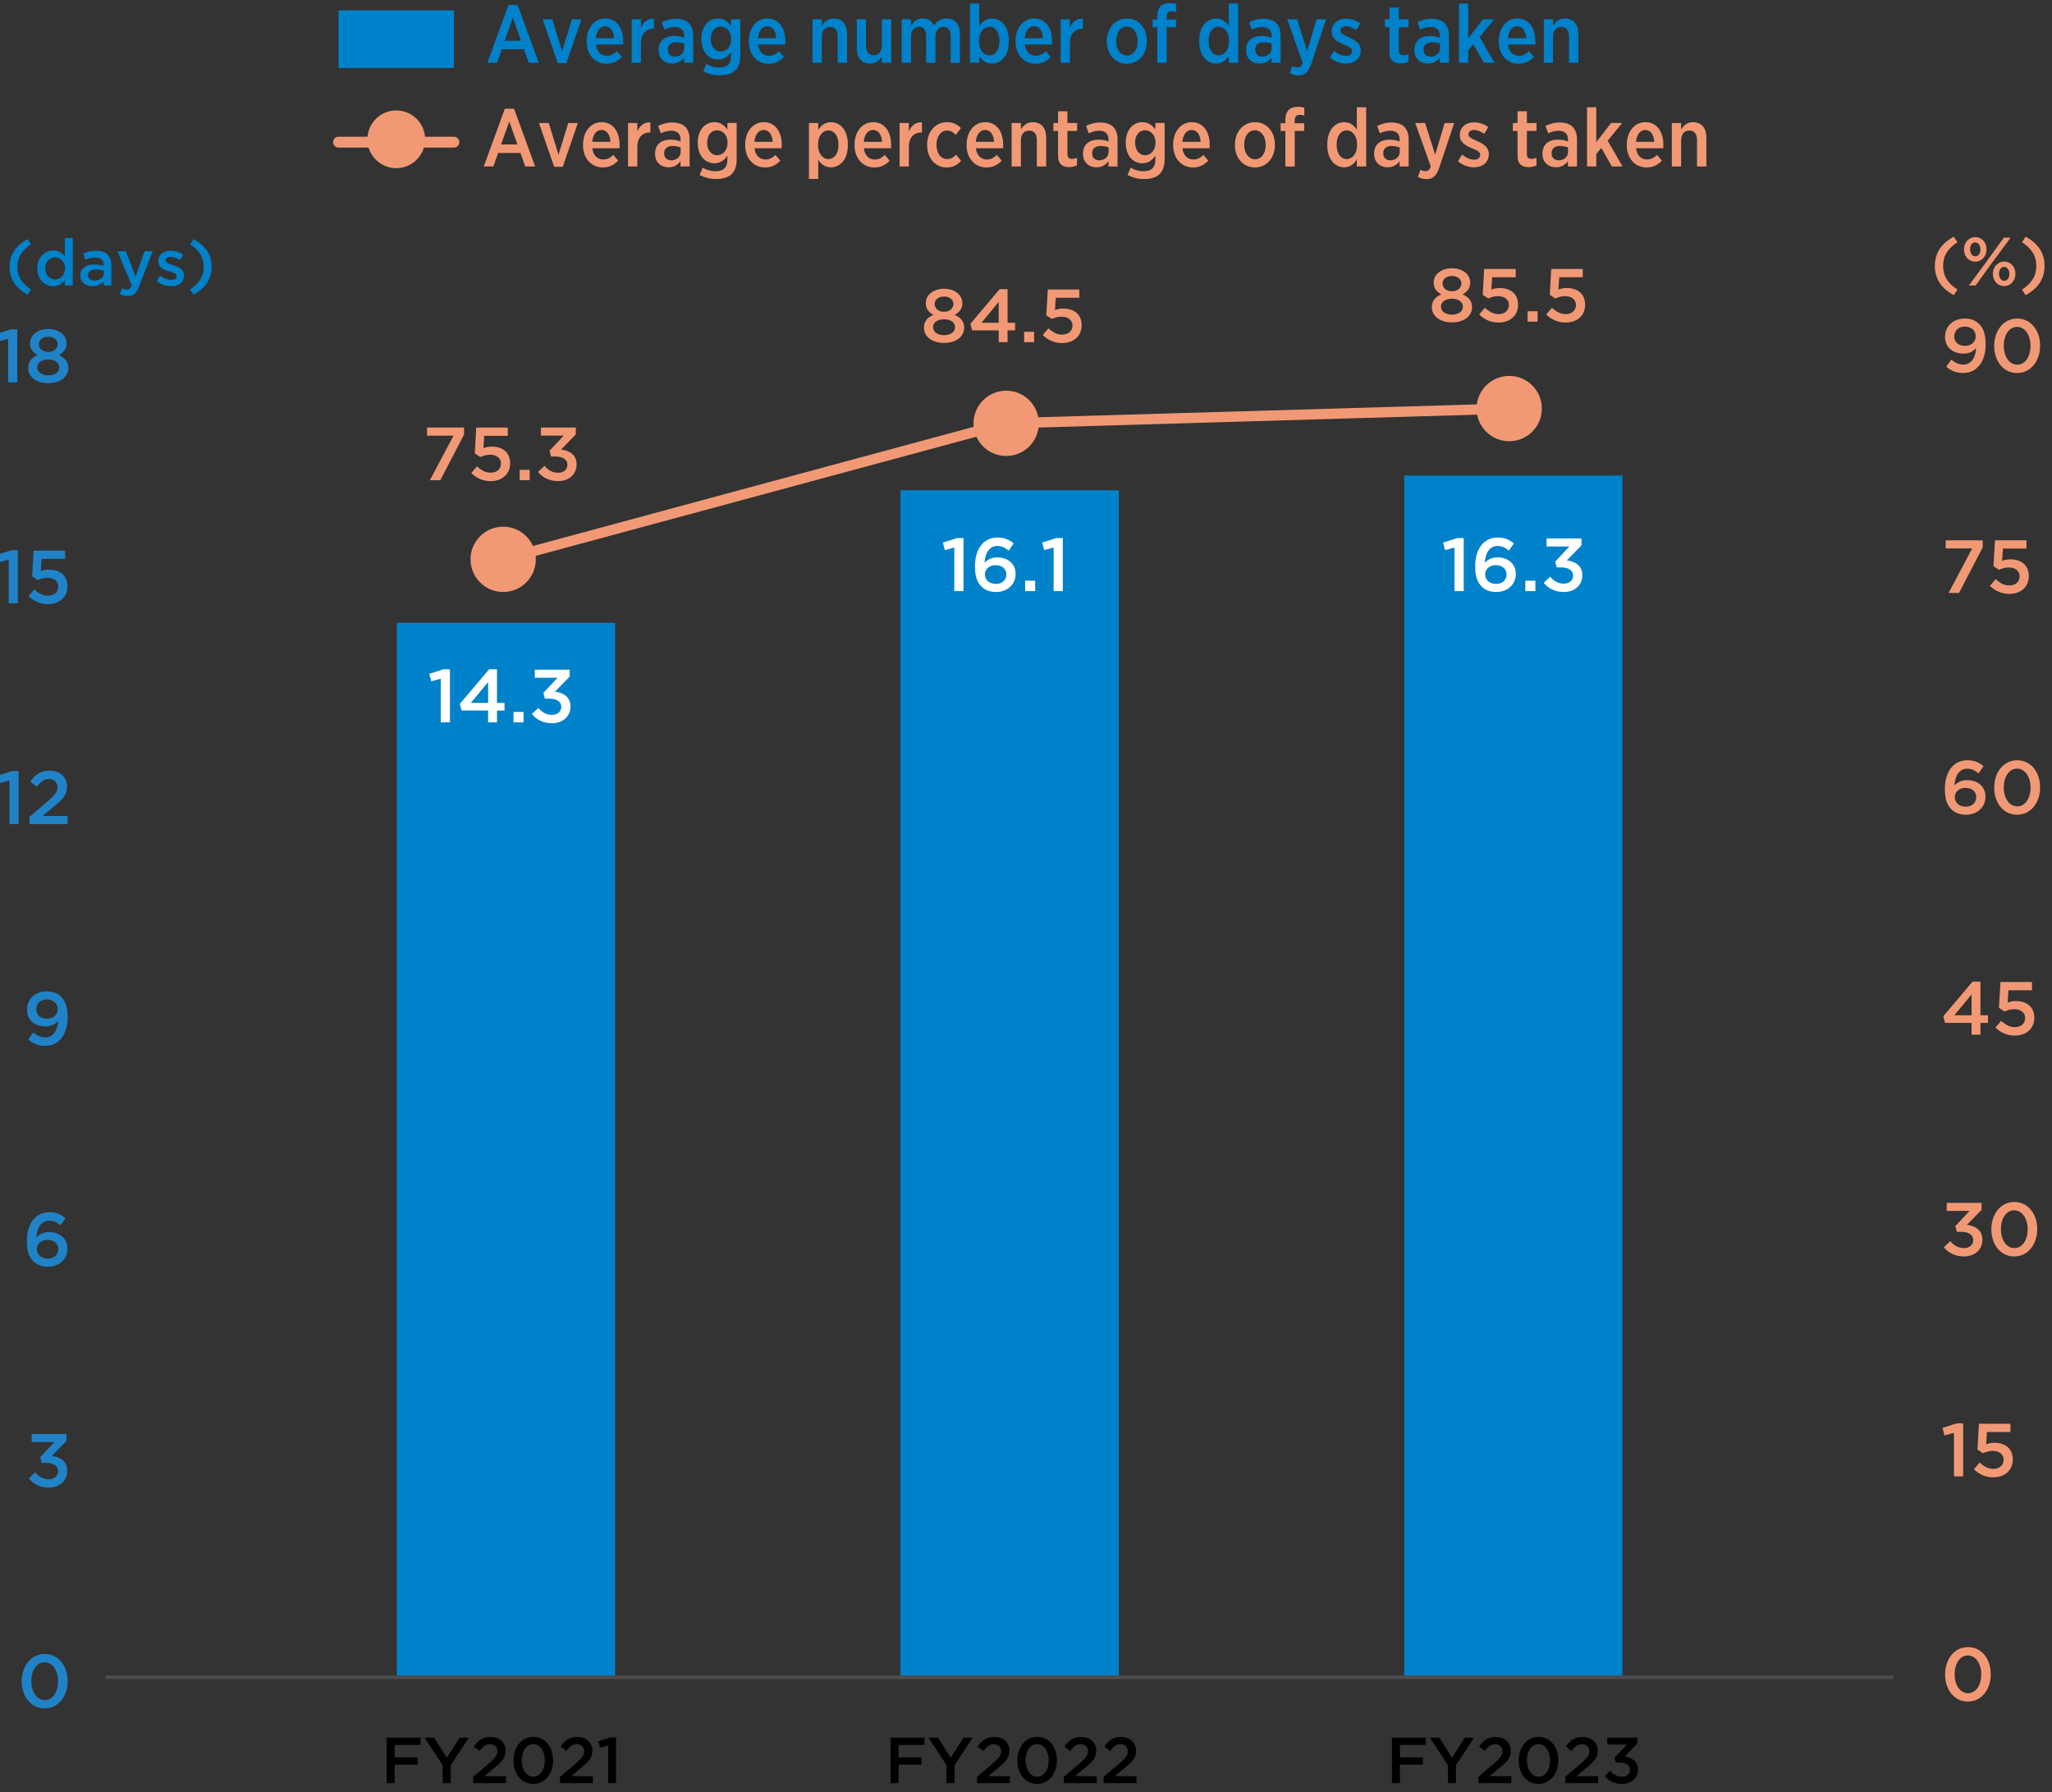 <?xml version="1.0" encoding="UTF-8"?>
<svg xmlns="http://www.w3.org/2000/svg" width="400" height="349.333" viewBox="0 0 400 349.333">
  <rect x="0" y="0" width="400" height="349.333" fill="#333333" stroke="none"/>
  <defs>
    <style>
      .cls-1 {
        fill: #000;
      }

      .cls-1, .cls-2, .cls-3, .cls-4, .cls-5 {
        stroke-width: 0px;
      }

      .cls-2 {
        fill: #f19975;
      }

      .cls-6 {
        stroke-width: 2px;
      }

      .cls-6, .cls-7, .cls-8 {
        fill: none;
        stroke-miterlimit: 10;
      }

      .cls-6, .cls-8 {
        stroke: #f19975;
      }

      .cls-7 {
        stroke: #4d4d4d;
        stroke-width: .703px;
      }

      .cls-3 {
        fill: #0082ca;
      }

      .cls-8 {
        stroke-linecap: round;
        stroke-width: 2.111px;
      }

      .cls-4 {
        fill: #fff;
      }

      .cls-5 {
        fill: #2183c7;
      }
    </style>
  </defs>
  <g id="_棒グラフ" data-name="棒グラフ">
    <g>
      <g>
        <path class="cls-5" d="M4.24,327.709v-.029c0-2.934,1.789-5.309,4.487-5.309,2.684,0,4.457,2.346,4.457,5.279v.029c0,2.933-1.788,5.308-4.486,5.308s-4.458-2.346-4.458-5.278ZM11.322,327.709v-.029c0-2.024-1.041-3.681-2.624-3.681s-2.596,1.627-2.596,3.651v.029c0,2.023,1.026,3.68,2.625,3.68s2.595-1.642,2.595-3.65Z"/>
        <path class="cls-5" d="M5.589,288.151l1.261-1.188c.733.865,1.555,1.349,2.698,1.349.997,0,1.774-.615,1.774-1.554v-.029c0-1.012-.924-1.584-2.361-1.584h-.836l-.293-1.129,2.771-2.947h-4.443v-1.569h6.79v1.35l-2.86,2.933c1.555.19,3.021.982,3.021,2.874v.029c0,1.892-1.452,3.255-3.593,3.255-1.789,0-3.064-.748-3.93-1.789Z"/>
        <path class="cls-5" d="M6.483,245.808c-.777-.777-1.246-1.848-1.246-3.915v-.029c0-3.139,1.495-5.587,4.399-5.587,1.334,0,2.243.425,3.138,1.144l-.968,1.408c-.719-.572-1.32-.909-2.229-.909-1.789,0-2.435,1.862-2.464,3.27.602-.631,1.363-1.041,2.464-1.041,1.979,0,3.577,1.173,3.577,3.226v.029c0,2.039-1.656,3.49-3.812,3.49-1.261,0-2.17-.396-2.859-1.085ZM11.351,243.477v-.029c0-1.027-.82-1.789-2.097-1.789s-2.082.82-2.082,1.804v.029c0,1.041.851,1.833,2.126,1.833s2.053-.792,2.053-1.848Z"/>
        <path class="cls-5" d="M11.322,198.978c-.571.675-1.363,1.085-2.419,1.085-2.186,0-3.637-1.275-3.637-3.255v-.029c0-2.009,1.555-3.549,3.827-3.549,1.29,0,2.126.366,2.859,1.1.748.748,1.231,1.877,1.231,3.9v.029c0,3.3-1.627,5.587-4.398,5.587-1.423,0-2.42-.513-3.285-1.231l.982-1.379c.777.646,1.467.968,2.347.968,1.804,0,2.463-1.862,2.492-3.226ZM11.249,196.705v-.029c0-1.071-.836-1.877-2.141-1.877-1.275,0-2.038.835-2.038,1.906v.029c0,1.056.821,1.818,2.097,1.818,1.305,0,2.082-.851,2.082-1.848Z"/>
        <g>
          <path class="cls-5" d="M1.837,152.119l-1.848.513-.382-1.466,2.771-.88h1.247v10.338h-1.789v-8.505Z"/>
          <path class="cls-5" d="M5.75,159.201l3.534-3.006c1.393-1.202,1.921-1.848,1.921-2.771,0-.997-.719-1.598-1.657-1.598s-1.584.513-2.361,1.539l-1.29-1.012c.982-1.363,1.95-2.141,3.783-2.141,2.009,0,3.388,1.231,3.388,3.064v.029c0,1.628-.851,2.493-2.669,3.974l-2.112,1.76h4.884v1.584h-7.42v-1.423Z"/>
        </g>
        <g>
          <path class="cls-5" d="M1.69,109.071l-1.848.513-.382-1.466,2.771-.88h1.247v10.338h-1.789v-8.505Z"/>
          <path class="cls-5" d="M5.574,116.183l1.114-1.305c.821.763,1.687,1.232,2.64,1.232,1.231,0,2.038-.704,2.038-1.774v-.029c0-1.041-.88-1.701-2.126-1.701-.733,0-1.364.206-1.892.455l-1.086-.718.294-5.03h6.144v1.613h-4.59l-.161,2.39c.484-.176.938-.293,1.628-.293,1.994,0,3.578,1.056,3.578,3.226v.029c0,2.097-1.54,3.475-3.812,3.475-1.569,0-2.801-.63-3.769-1.569Z"/>
        </g>
        <g>
          <path class="cls-5" d="M1.588,66.025l-1.848.513-.382-1.466,2.771-.88h1.247v10.338h-1.789v-8.505Z"/>
          <path class="cls-5" d="M5.486,71.729v-.029c0-1.232.688-2.009,1.848-2.493-.865-.455-1.496-1.144-1.496-2.288v-.029c0-1.569,1.511-2.771,3.563-2.771s3.563,1.188,3.563,2.771v.029c0,1.144-.631,1.833-1.496,2.288,1.129.513,1.848,1.246,1.848,2.463v.029c0,1.848-1.672,2.977-3.915,2.977s-3.915-1.173-3.915-2.947ZM11.542,71.627v-.029c0-.938-.924-1.54-2.141-1.54s-2.141.602-2.141,1.54v.029c0,.836.791,1.54,2.141,1.54s2.141-.689,2.141-1.54ZM11.234,67.096v-.029c0-.792-.733-1.437-1.833-1.437s-1.833.645-1.833,1.437v.029c0,.88.777,1.51,1.833,1.51s1.833-.63,1.833-1.51Z"/>
        </g>
      </g>
      <g>
        <rect class="cls-3" x="77.36" y="121.389" width="42.543" height="205.19"/>
        <rect class="cls-3" x="175.545" y="95.561" width="42.543" height="231.019"/>
        <rect class="cls-3" x="273.731" y="92.691" width="42.543" height="233.888"/>
      </g>
    </g>
  </g>
  <g id="_グラフ内数字" data-name="グラフ内数字">
    <g>
      <path class="cls-2" d="M88.404,84.918h-5.162v-1.584h7.215v1.364l-4.619,8.901h-2.038l4.604-8.681Z"/>
      <path class="cls-2" d="M91.861,92.206l1.114-1.305c.821.763,1.687,1.232,2.64,1.232,1.231,0,2.038-.704,2.038-1.774v-.029c0-1.041-.88-1.701-2.126-1.701-.733,0-1.364.206-1.892.455l-1.086-.718.294-5.03h6.144v1.613h-4.59l-.161,2.39c.484-.176.938-.293,1.628-.293,1.994,0,3.578,1.056,3.578,3.226v.029c0,2.097-1.54,3.475-3.812,3.475-1.569,0-2.801-.63-3.769-1.569Z"/>
      <path class="cls-2" d="M101.301,91.575h1.95v2.023h-1.95v-2.023Z"/>
      <path class="cls-2" d="M104.878,91.986l1.261-1.188c.733.865,1.555,1.349,2.698,1.349.997,0,1.774-.616,1.774-1.554v-.029c0-1.012-.924-1.584-2.361-1.584h-.836l-.293-1.129,2.771-2.948h-4.443v-1.569h6.79v1.349l-2.86,2.933c1.555.191,3.021.982,3.021,2.874v.029c0,1.892-1.452,3.255-3.593,3.255-1.789,0-3.064-.748-3.93-1.789Z"/>
    </g>
    <g>
      <path class="cls-2" d="M180.109,63.892v-.029c0-1.232.688-2.009,1.848-2.493-.865-.455-1.496-1.144-1.496-2.288v-.029c0-1.569,1.511-2.771,3.563-2.771s3.563,1.188,3.563,2.771v.029c0,1.144-.631,1.833-1.496,2.288,1.129.513,1.848,1.246,1.848,2.463v.029c0,1.848-1.672,2.977-3.915,2.977s-3.915-1.173-3.915-2.947ZM186.164,63.789v-.029c0-.938-.924-1.54-2.141-1.54s-2.141.602-2.141,1.54v.029c0,.836.791,1.54,2.141,1.54s2.141-.689,2.141-1.54ZM185.857,59.258v-.029c0-.792-.733-1.437-1.833-1.437s-1.833.645-1.833,1.437v.029c0,.88.777,1.51,1.833,1.51s1.833-.63,1.833-1.51Z"/>
      <path class="cls-2" d="M194.68,64.39h-5.176l-.337-1.291,5.704-6.745h1.539v6.555h1.467v1.481h-1.467v2.302h-1.73v-2.302ZM194.68,62.909v-4.062l-3.372,4.062h3.372Z"/>
      <path class="cls-2" d="M199.633,64.669h1.95v2.023h-1.95v-2.023Z"/>
      <path class="cls-2" d="M203.268,65.299l1.114-1.305c.821.763,1.687,1.232,2.64,1.232,1.231,0,2.038-.704,2.038-1.774v-.029c0-1.041-.88-1.701-2.126-1.701-.733,0-1.364.206-1.892.455l-1.086-.718.294-5.03h6.144v1.613h-4.59l-.161,2.39c.484-.176.938-.293,1.628-.293,1.994,0,3.578,1.056,3.578,3.226v.029c0,2.097-1.54,3.475-3.812,3.475-1.569,0-2.801-.63-3.769-1.569Z"/>
    </g>
    <g>
      <path class="cls-2" d="M279.116,59.891v-.029c0-1.232.688-2.009,1.848-2.493-.865-.455-1.496-1.144-1.496-2.288v-.029c0-1.569,1.511-2.771,3.563-2.771s3.563,1.188,3.563,2.771v.029c0,1.144-.631,1.833-1.496,2.288,1.129.513,1.848,1.246,1.848,2.463v.029c0,1.848-1.672,2.977-3.915,2.977s-3.915-1.173-3.915-2.947ZM285.172,59.789v-.029c0-.938-.924-1.54-2.141-1.54s-2.141.602-2.141,1.54v.029c0,.836.791,1.54,2.141,1.54s2.141-.689,2.141-1.54ZM284.864,55.257v-.029c0-.792-.733-1.437-1.833-1.437s-1.833.645-1.833,1.437v.029c0,.88.777,1.51,1.833,1.51s1.833-.63,1.833-1.51Z"/>
      <path class="cls-2" d="M288.336,61.299l1.114-1.305c.821.763,1.687,1.232,2.64,1.232,1.231,0,2.038-.704,2.038-1.774v-.029c0-1.041-.88-1.701-2.126-1.701-.733,0-1.364.206-1.892.455l-1.086-.718.294-5.03h6.144v1.613h-4.59l-.161,2.39c.484-.176.938-.293,1.628-.293,1.994,0,3.578,1.056,3.578,3.226v.029c0,2.097-1.54,3.475-3.812,3.475-1.569,0-2.801-.63-3.769-1.569Z"/>
      <path class="cls-2" d="M297.776,60.668h1.95v2.023h-1.95v-2.023Z"/>
      <path class="cls-2" d="M301.411,61.299l1.114-1.305c.821.763,1.687,1.232,2.64,1.232,1.231,0,2.038-.704,2.038-1.774v-.029c0-1.041-.88-1.701-2.126-1.701-.733,0-1.364.206-1.892.455l-1.086-.718.294-5.03h6.144v1.613h-4.59l-.161,2.39c.484-.176.938-.293,1.628-.293,1.994,0,3.578,1.056,3.578,3.226v.029c0,2.097-1.54,3.475-3.812,3.475-1.569,0-2.801-.63-3.769-1.569Z"/>
    </g>
    <g>
      <path class="cls-4" d="M85.917,132.285l-1.848.513-.382-1.466,2.771-.88h1.247v10.338h-1.789v-8.505Z"/>
      <path class="cls-4" d="M95.152,138.488h-5.176l-.337-1.291,5.704-6.745h1.539v6.555h1.467v1.481h-1.467v2.302h-1.73v-2.302ZM95.152,137.007v-4.062l-3.372,4.062h3.372Z"/>
      <path class="cls-4" d="M100.105,138.767h1.95v2.023h-1.95v-2.023Z"/>
      <path class="cls-4" d="M103.681,139.177l1.261-1.188c.733.865,1.555,1.349,2.698,1.349.997,0,1.774-.615,1.774-1.554v-.029c0-1.012-.924-1.584-2.361-1.584h-.836l-.293-1.129,2.771-2.947h-4.443v-1.569h6.79v1.349l-2.86,2.933c1.555.19,3.021.982,3.021,2.874v.029c0,1.892-1.452,3.255-3.593,3.255-1.789,0-3.064-.748-3.93-1.789Z"/>
    </g>
    <g>
      <g>
        <path class="cls-5" d="M186.027,106.705l-1.848.513-.382-1.466,2.771-.88h1.247v10.338h-1.789v-8.505Z"/>
        <path class="cls-5" d="M191.303,114.3c-.777-.777-1.246-1.848-1.246-3.915v-.029c0-3.138,1.495-5.587,4.399-5.587,1.334,0,2.243.425,3.138,1.144l-.968,1.408c-.719-.572-1.32-.909-2.229-.909-1.789,0-2.435,1.862-2.464,3.27.602-.63,1.363-1.041,2.464-1.041,1.979,0,3.577,1.173,3.577,3.226v.029c0,2.038-1.656,3.49-3.812,3.49-1.261,0-2.17-.396-2.859-1.085ZM196.171,111.969v-.029c0-1.026-.82-1.789-2.097-1.789s-2.082.821-2.082,1.804v.029c0,1.041.851,1.833,2.126,1.833s2.053-.792,2.053-1.848Z"/>
        <path class="cls-5" d="M199.833,113.186h1.95v2.023h-1.95v-2.023Z"/>
        <path class="cls-5" d="M205.39,106.705l-1.848.513-.382-1.466,2.771-.88h1.247v10.338h-1.789v-8.505Z"/>
      </g>
      <g>
        <path class="cls-4" d="M186.027,106.705l-1.848.513-.382-1.466,2.771-.88h1.247v10.338h-1.789v-8.505Z"/>
        <path class="cls-4" d="M191.303,114.3c-.777-.777-1.246-1.848-1.246-3.915v-.029c0-3.138,1.495-5.587,4.399-5.587,1.334,0,2.243.425,3.138,1.144l-.968,1.408c-.719-.572-1.32-.909-2.229-.909-1.789,0-2.435,1.862-2.464,3.27.602-.63,1.363-1.041,2.464-1.041,1.979,0,3.577,1.173,3.577,3.226v.029c0,2.038-1.656,3.49-3.812,3.49-1.261,0-2.17-.396-2.859-1.085ZM196.171,111.969v-.029c0-1.026-.82-1.789-2.097-1.789s-2.082.821-2.082,1.804v.029c0,1.041.851,1.833,2.126,1.833s2.053-.792,2.053-1.848Z"/>
        <path class="cls-4" d="M199.833,113.186h1.95v2.023h-1.95v-2.023Z"/>
        <path class="cls-4" d="M205.39,106.705l-1.848.513-.382-1.466,2.771-.88h1.247v10.338h-1.789v-8.505Z"/>
      </g>
    </g>
    <g>
      <g>
        <path class="cls-5" d="M283.533,106.705l-1.848.513-.382-1.466,2.771-.88h1.247v10.338h-1.789v-8.505Z"/>
        <path class="cls-5" d="M288.81,114.3c-.777-.777-1.246-1.848-1.246-3.915v-.029c0-3.138,1.495-5.587,4.399-5.587,1.334,0,2.243.425,3.138,1.144l-.968,1.408c-.719-.572-1.32-.909-2.229-.909-1.789,0-2.435,1.862-2.464,3.27.602-.63,1.363-1.041,2.464-1.041,1.979,0,3.577,1.173,3.577,3.226v.029c0,2.038-1.656,3.49-3.812,3.49-1.261,0-2.17-.396-2.859-1.085ZM293.678,111.969v-.029c0-1.026-.82-1.789-2.097-1.789s-2.082.821-2.082,1.804v.029c0,1.041.851,1.833,2.126,1.833s2.053-.792,2.053-1.848Z"/>
        <path class="cls-5" d="M297.34,113.186h1.95v2.023h-1.95v-2.023Z"/>
        <path class="cls-5" d="M300.917,113.597l1.261-1.188c.733.865,1.555,1.349,2.698,1.349.997,0,1.774-.616,1.774-1.554v-.029c0-1.012-.924-1.584-2.361-1.584h-.836l-.293-1.129,2.771-2.948h-4.443v-1.569h6.79v1.349l-2.86,2.933c1.555.191,3.021.982,3.021,2.874v.029c0,1.892-1.452,3.255-3.593,3.255-1.789,0-3.064-.748-3.93-1.789Z"/>
      </g>
      <g>
        <path class="cls-4" d="M283.533,106.705l-1.848.513-.382-1.466,2.771-.88h1.247v10.338h-1.789v-8.505Z"/>
        <path class="cls-4" d="M288.81,114.3c-.777-.777-1.246-1.848-1.246-3.915v-.029c0-3.138,1.495-5.587,4.399-5.587,1.334,0,2.243.425,3.138,1.144l-.968,1.408c-.719-.572-1.32-.909-2.229-.909-1.789,0-2.435,1.862-2.464,3.27.602-.63,1.363-1.041,2.464-1.041,1.979,0,3.577,1.173,3.577,3.226v.029c0,2.038-1.656,3.49-3.812,3.49-1.261,0-2.17-.396-2.859-1.085ZM293.678,111.969v-.029c0-1.026-.82-1.789-2.097-1.789s-2.082.821-2.082,1.804v.029c0,1.041.851,1.833,2.126,1.833s2.053-.792,2.053-1.848Z"/>
        <path class="cls-4" d="M297.34,113.186h1.95v2.023h-1.95v-2.023Z"/>
        <path class="cls-4" d="M300.917,113.597l1.261-1.188c.733.865,1.555,1.349,2.698,1.349.997,0,1.774-.616,1.774-1.554v-.029c0-1.012-.924-1.584-2.361-1.584h-.836l-.293-1.129,2.771-2.948h-4.443v-1.569h6.79v1.349l-2.86,2.933c1.555.191,3.021.982,3.021,2.874v.029c0,1.892-1.452,3.255-3.593,3.255-1.789,0-3.064-.748-3.93-1.789Z"/>
      </g>
    </g>
    <g>
      <g>
        <line class="cls-6" x1="196.139" y1="82.514" x2="98.083" y2="109.022"/>
        <line class="cls-6" x1="294.194" y1="79.633" x2="196.139" y2="82.514"/>
      </g>
      <g>
        <circle class="cls-2" cx="98.083" cy="109.022" r="6.364"/>
        <circle class="cls-2" cx="196.139" cy="82.514" r="6.364"/>
        <circle class="cls-2" cx="294.194" cy="79.633" r="6.364"/>
      </g>
    </g>
  </g>
  <g id="_レイヤー_6" data-name="レイヤー 6">
    <g>
      <path class="cls-3" d="M1.866,52.018c0-2.394,1.203-4.154,3.508-5.42l.672,1.026c-1.799,1.203-2.647,2.507-2.647,4.395s.849,3.191,2.647,4.395l-.672,1.026c-2.305-1.267-3.508-3.027-3.508-5.42Z"/>
      <path class="cls-3" d="M7.27,52.321v-.025c0-2.216,1.508-3.47,3.104-3.47,1.102,0,1.798.544,2.279,1.178v-3.597h1.532v9.245h-1.532v-1.114c-.494.696-1.19,1.253-2.279,1.253-1.57,0-3.104-1.253-3.104-3.47ZM12.678,52.321v-.025c0-1.292-.912-2.141-1.938-2.141-1.052,0-1.925.823-1.925,2.141v.025c0,1.292.886,2.141,1.925,2.141,1.025,0,1.938-.861,1.938-2.141Z"/>
      <path class="cls-3" d="M15.65,53.728v-.025c0-1.444,1.14-2.153,2.773-2.153.747,0,1.279.114,1.798.279v-.165c0-.95-.582-1.457-1.658-1.457-.748,0-1.305.165-1.913.418l-.418-1.203c.747-.33,1.47-.545,2.533-.545,1.001,0,1.748.266,2.217.748.493.481.722,1.19.722,2.064v3.964h-1.495v-.836c-.455.544-1.152.975-2.178.975-1.254,0-2.381-.722-2.381-2.064ZM20.247,53.246v-.456c-.393-.152-.911-.266-1.52-.266-.987,0-1.57.418-1.57,1.115v.025c0,.646.57,1.013,1.305,1.013,1.013,0,1.785-.583,1.785-1.431Z"/>
      <path class="cls-3" d="M28.172,48.965h1.596l-2.659,6.864c-.532,1.38-1.127,1.887-2.204,1.887-.633,0-1.114-.152-1.583-.418l.52-1.127c.278.152.582.253.899.253.431,0,.696-.19.949-.76l-2.786-6.7h1.646l1.874,4.964,1.748-4.964Z"/>
      <path class="cls-3" d="M30.536,54.778l.684-1.039c.734.545,1.508.823,2.191.823.658,0,1.038-.278,1.038-.722v-.025c0-.519-.709-.697-1.494-.937-.988-.279-2.09-.684-2.09-1.951v-.025c0-1.279,1.052-2.051,2.381-2.051.836,0,1.748.291,2.457.76l-.607,1.089c-.646-.393-1.33-.633-1.888-.633-.595,0-.937.291-.937.658v.025c0,.494.722.697,1.507.95.976.304,2.077.747,2.077,1.95v.025c0,1.406-1.089,2.102-2.482,2.102-.95,0-2.001-.329-2.837-1Z"/>
      <path class="cls-3" d="M37.068,56.412c1.798-1.203,2.646-2.507,2.646-4.395s-.849-3.191-2.646-4.395l.671-1.026c2.305,1.266,3.508,3.027,3.508,5.42s-1.203,4.154-3.508,5.42l-.671-1.026Z"/>
    </g>
    <g>
      <path class="cls-2" d="M377.165,51.829c0-2.518,1.266-4.369,3.69-5.701l.706,1.079c-1.892,1.265-2.784,2.637-2.784,4.622s.893,3.357,2.784,4.623l-.706,1.079c-2.425-1.332-3.69-3.184-3.69-5.702Z"/>
      <path class="cls-2" d="M382.843,48.632v-.027c0-1.305.893-2.384,2.211-2.384s2.185,1.079,2.185,2.358v.026c0,1.292-.879,2.385-2.211,2.385-1.306,0-2.185-1.066-2.185-2.358ZM390.609,46.328h1.319l-3.677,4.969-3.144,4.356h-1.319l3.663-4.956,3.157-4.369ZM384.029,48.579v.026c0,.759.426,1.359,1.025,1.359.626,0,.999-.613.999-1.332v-.027c0-.746-.426-1.358-1.025-1.358-.626,0-.999.612-.999,1.332ZM388.478,53.401v-.026c0-1.306.893-2.384,2.211-2.384,1.306,0,2.185,1.079,2.185,2.357v.027c0,1.292-.893,2.384-2.211,2.384-1.306,0-2.185-1.065-2.185-2.358ZM391.688,53.401v-.026c0-.746-.426-1.359-1.025-1.359-.626,0-.999.613-.999,1.332v.027c0,.759.426,1.359,1.025,1.359.626,0,.999-.613.999-1.333Z"/>
      <path class="cls-2" d="M394.156,56.452c1.892-1.266,2.784-2.638,2.784-4.623s-.893-3.357-2.784-4.622l.706-1.079c2.424,1.332,3.689,3.184,3.689,5.701s-1.266,4.37-3.689,5.702l-.706-1.079Z"/>
    </g>
    <line class="cls-7" x1="20.555" y1="326.912" x2="369.081" y2="326.912"/>
    <g>
      <rect class="cls-3" x="65.991" y="2.017" width="22.503" height="11.252"/>
      <g>
        <path class="cls-3" d="M99.115.98h1.791l4.11,11.258h-1.936l-.927-2.639h-4.35l-.928,2.639h-1.871l4.109-11.258ZM101.562,7.952l-1.583-4.494-1.6,4.494h3.183Z"/>
        <path class="cls-3" d="M105.767,3.763h1.902l1.903,6.172,1.919-6.172h1.854l-2.942,8.539h-1.679l-2.958-8.539Z"/>
        <path class="cls-3" d="M114.354,8.08v-.112c0-2.542,1.535-4.366,3.614-4.366,2.303,0,3.518,1.919,3.518,4.461,0,.112,0,.368-.016.624h-5.31c.16,1.423,1.04,2.191,2.144,2.191.799,0,1.391-.352,1.95-.896l.944,1.12c-.768.815-1.695,1.327-2.975,1.327-2.175,0-3.87-1.679-3.87-4.35ZM119.711,7.44c-.08-1.359-.688-2.319-1.743-2.319-.992,0-1.695.879-1.823,2.319h3.566Z"/>
        <path class="cls-3" d="M123.132,3.763h1.807v1.647c.448-1.087,1.279-1.839,2.543-1.775v1.967h-.08c-1.455,0-2.463.959-2.463,2.878v3.758h-1.807V3.763Z"/>
        <path class="cls-3" d="M128.393,9.807v-.096c0-1.807,1.248-2.702,3.039-2.702.783,0,1.358.144,1.935.352v-.368c0-1.135-.672-1.727-1.823-1.727-.815,0-1.487.256-2.03.512l-.528-1.439c.815-.399,1.647-.671,2.799-.671,1.104,0,1.951.304,2.494.848.56.56.848,1.407.848,2.462v5.261h-1.774v-1.04c-.496.704-1.248,1.199-2.352,1.199-1.406,0-2.606-.943-2.606-2.59ZM133.382,9.392v-.864c-.415-.16-.959-.288-1.566-.288-1.04,0-1.647.527-1.647,1.423v.048c0,.832.575,1.312,1.375,1.328,1.04,0,1.839-.688,1.839-1.647Z"/>
        <path class="cls-3" d="M137.076,13.885l.607-1.423c.72.447,1.6.703,2.526.703,1.487,0,2.287-.719,2.287-2.223v-.815c-.575.832-1.312,1.487-2.543,1.487-1.694,0-3.229-1.359-3.229-3.982v-.048c0-2.623,1.551-3.982,3.229-3.982,1.248,0,1.983.672,2.543,1.423v-1.263h1.807v7.1c0,1.264-.335,2.191-.943,2.831-.688.672-1.727.992-3.07.992-1.167,0-2.223-.272-3.214-.8ZM142.53,7.616v-.016c0-1.487-.928-2.415-2.031-2.415s-1.95.912-1.95,2.415v.016c0,1.503.863,2.431,1.95,2.431,1.104,0,2.031-.943,2.031-2.431Z"/>
        <path class="cls-3" d="M145.967,8.08v-.112c0-2.542,1.535-4.366,3.614-4.366,2.303,0,3.518,1.919,3.518,4.461,0,.112,0,.368-.016.624h-5.31c.16,1.423,1.04,2.191,2.144,2.191.799,0,1.391-.352,1.95-.896l.944,1.12c-.768.815-1.695,1.327-2.975,1.327-2.175,0-3.87-1.679-3.87-4.35ZM151.324,7.44c-.08-1.359-.688-2.319-1.743-2.319-.992,0-1.695.879-1.823,2.319h3.566Z"/>
        <path class="cls-3" d="M158.392,3.763h1.807v1.231c.496-.735,1.168-1.391,2.319-1.391,1.631,0,2.606,1.135,2.606,2.958v5.677h-1.823v-5.149c0-1.2-.544-1.855-1.503-1.855-.928,0-1.6.704-1.6,1.871v5.133h-1.807V3.763Z"/>
        <path class="cls-3" d="M167.01,9.455V3.763h1.791v5.149c0,1.215.56,1.855,1.52,1.855.943,0,1.583-.688,1.583-1.871V3.763h1.823v8.475h-1.823v-1.231c-.464.736-1.151,1.391-2.287,1.391-1.646,0-2.606-1.135-2.606-2.942Z"/>
        <path class="cls-3" d="M175.773,3.763h1.807v1.231c.496-.751,1.151-1.391,2.271-1.391,1.039,0,1.791.528,2.19,1.359.575-.768,1.343-1.359,2.479-1.359,1.567,0,2.591,1.04,2.591,2.942v5.693h-1.791v-5.149c0-1.216-.544-1.855-1.439-1.855s-1.535.672-1.535,1.871v5.133h-1.807v-5.165c0-1.2-.528-1.839-1.424-1.839-.911,0-1.535.72-1.535,1.871v5.133h-1.807V3.763Z"/>
        <path class="cls-3" d="M190.884,10.958v1.279h-1.807V.692h1.807v4.429c.528-.815,1.279-1.519,2.479-1.519,1.695,0,3.295,1.423,3.295,4.286v.208c0,2.878-1.583,4.301-3.295,4.301-1.215,0-1.967-.703-2.479-1.439ZM194.834,8.08v-.144c0-1.695-.88-2.734-1.967-2.734s-2.015,1.055-2.015,2.718v.16c0,1.663.927,2.719,2.015,2.719,1.104,0,1.967-1.023,1.967-2.719Z"/>
        <path class="cls-3" d="M197.968,8.08v-.112c0-2.542,1.535-4.366,3.614-4.366,2.303,0,3.518,1.919,3.518,4.461,0,.112,0,.368-.016.624h-5.31c.16,1.423,1.04,2.191,2.144,2.191.799,0,1.391-.352,1.95-.896l.943,1.12c-.768.815-1.694,1.327-2.974,1.327-2.175,0-3.87-1.679-3.87-4.35ZM203.325,7.44c-.08-1.359-.688-2.319-1.743-2.319-.991,0-1.695.879-1.823,2.319h3.566Z"/>
        <path class="cls-3" d="M206.746,3.763h1.807v1.647c.448-1.087,1.279-1.839,2.543-1.775v1.967h-.08c-1.455,0-2.463.959-2.463,2.878v3.758h-1.807V3.763Z"/>
        <path class="cls-3" d="M215.765,8.096v-.144c0-2.495,1.663-4.35,3.918-4.35,2.238,0,3.87,1.823,3.87,4.333v.144c0,2.495-1.647,4.35-3.886,4.35-2.255,0-3.902-1.823-3.902-4.333ZM221.762,8.064v-.096c0-1.583-.88-2.783-2.095-2.783-1.279,0-2.096,1.199-2.096,2.767v.096c0,1.583.88,2.783,2.111,2.783,1.264,0,2.079-1.183,2.079-2.767Z"/>
        <path class="cls-3" d="M225.6,5.313h-.928v-1.503h.928v-.656c0-.879.224-1.519.64-1.935.415-.399,1.007-.607,1.774-.607.544,0,.928.08,1.279.176v1.519c-.304-.08-.56-.144-.879-.144-.656,0-1.008.368-1.008,1.167v.48h1.871v1.503h-1.855v6.924h-1.822v-6.924Z"/>
        <path class="cls-3" d="M233.771,8.112v-.224c0-2.846,1.583-4.286,3.278-4.286,1.231,0,1.967.704,2.479,1.455V.692h1.823v11.545h-1.823v-1.359c-.512.816-1.264,1.519-2.479,1.519-1.695,0-3.278-1.423-3.278-4.285ZM239.575,8.08v-.16c0-1.663-.928-2.718-2.031-2.718s-1.951,1.023-1.951,2.718v.144c0,1.695.864,2.735,1.951,2.735,1.104,0,2.031-1.056,2.031-2.719Z"/>
        <path class="cls-3" d="M242.901,9.807v-.096c0-1.807,1.248-2.702,3.039-2.702.783,0,1.358.144,1.935.352v-.368c0-1.135-.672-1.727-1.823-1.727-.815,0-1.487.256-2.03.512l-.528-1.439c.815-.399,1.647-.671,2.799-.671,1.104,0,1.951.304,2.494.848.56.56.848,1.407.848,2.462v5.261h-1.774v-1.04c-.496.704-1.248,1.199-2.352,1.199-1.406,0-2.606-.943-2.606-2.59ZM247.89,9.392v-.864c-.415-.16-.959-.288-1.566-.288-1.04,0-1.647.527-1.647,1.423v.048c0,.832.575,1.312,1.375,1.328,1.04,0,1.839-.688,1.839-1.647Z"/>
        <path class="cls-3" d="M256.653,3.763h1.854l-2.878,8.603c-.576,1.711-1.264,2.334-2.511,2.334-.607,0-1.184-.16-1.695-.447l.512-1.392c.288.176.64.288.992.288.463,0,.751-.208,1.023-.896l-3.039-8.491h1.919l1.967,6.172,1.855-6.172Z"/>
        <path class="cls-3" d="M259.228,11.214l.831-1.295c.768.624,1.583.992,2.351.992.736,0,1.168-.4,1.168-.928v-.032c0-.592-.656-.864-1.68-1.295-1.247-.543-2.303-1.12-2.303-2.511v-.032c0-1.535,1.216-2.479,2.799-2.479.943,0,1.951.335,2.751.911l-.768,1.327c-.64-.432-1.359-.751-2.016-.751-.671,0-1.071.368-1.071.832v.032c0,.56.672.848,1.663,1.295,1.312.592,2.303,1.2,2.303,2.527v.032c0,1.647-1.263,2.559-2.895,2.559-1.007,0-2.175-.368-3.134-1.183Z"/>
        <path class="cls-3" d="M270.852,10.175v-4.861h-.911v-1.551h.911V1.476h1.823v2.287h1.887v1.551h-1.887v4.51c0,.655.32.927.896.927.352,0,.672-.08.976-.224v1.471c-.416.224-.896.368-1.503.368-1.248,0-2.191-.528-2.191-2.191Z"/>
        <path class="cls-3" d="M275.713,9.807v-.096c0-1.807,1.248-2.702,3.039-2.702.783,0,1.358.144,1.935.352v-.368c0-1.135-.672-1.727-1.823-1.727-.815,0-1.487.256-2.03.512l-.528-1.439c.815-.399,1.647-.671,2.799-.671,1.104,0,1.951.304,2.494.848.56.56.848,1.407.848,2.462v5.261h-1.774v-1.04c-.496.704-1.248,1.199-2.352,1.199-1.406,0-2.606-.943-2.606-2.59ZM280.702,9.392v-.864c-.415-.16-.959-.288-1.566-.288-1.04,0-1.647.527-1.647,1.423v.048c0,.832.575,1.312,1.375,1.328,1.04,0,1.839-.688,1.839-1.647Z"/>
        <path class="cls-3" d="M284.396.692h1.807v6.796l2.895-3.726h2.143l-2.814,3.454,2.895,5.021h-2.078l-2.063-3.63-.976,1.199v2.431h-1.807V.692Z"/>
        <path class="cls-3" d="M292.152,8.08v-.112c0-2.542,1.535-4.366,3.614-4.366,2.303,0,3.518,1.919,3.518,4.461,0,.112,0,.368-.016.624h-5.31c.16,1.423,1.04,2.191,2.144,2.191.799,0,1.391-.352,1.95-.896l.943,1.12c-.768.815-1.694,1.327-2.974,1.327-2.175,0-3.87-1.679-3.87-4.35ZM297.509,7.44c-.08-1.359-.688-2.319-1.743-2.319-.991,0-1.695.879-1.823,2.319h3.566Z"/>
        <path class="cls-3" d="M300.93,3.763h1.807v1.231c.496-.735,1.168-1.391,2.319-1.391,1.631,0,2.606,1.135,2.606,2.958v5.677h-1.823v-5.149c0-1.2-.544-1.855-1.503-1.855-.928,0-1.6.704-1.6,1.871v5.133h-1.807V3.763Z"/>
      </g>
      <g>
        <path class="cls-2" d="M98.413,21.191h1.791l4.11,11.258h-1.936l-.927-2.639h-4.35l-.928,2.639h-1.871l4.109-11.258ZM100.86,28.163l-1.583-4.494-1.6,4.494h3.183Z"/>
        <path class="cls-2" d="M105.065,23.974h1.902l1.903,6.172,1.919-6.172h1.854l-2.942,8.539h-1.679l-2.958-8.539Z"/>
        <path class="cls-2" d="M113.652,28.291v-.112c0-2.542,1.535-4.366,3.614-4.366,2.303,0,3.518,1.919,3.518,4.461,0,.112,0,.368-.016.624h-5.31c.16,1.423,1.04,2.191,2.144,2.191.799,0,1.391-.352,1.95-.896l.943,1.12c-.768.815-1.694,1.327-2.974,1.327-2.175,0-3.87-1.679-3.87-4.35ZM119.009,27.651c-.08-1.359-.688-2.319-1.743-2.319-.991,0-1.695.879-1.823,2.319h3.566Z"/>
        <path class="cls-2" d="M122.43,23.974h1.807v1.647c.448-1.087,1.279-1.839,2.543-1.775v1.967h-.08c-1.455,0-2.463.959-2.463,2.878v3.758h-1.807v-8.475Z"/>
        <path class="cls-2" d="M127.691,30.018v-.096c0-1.807,1.248-2.702,3.039-2.702.783,0,1.359.144,1.935.352v-.368c0-1.135-.672-1.727-1.823-1.727-.815,0-1.487.256-2.03.512l-.528-1.439c.815-.399,1.647-.671,2.799-.671,1.104,0,1.951.304,2.494.848.561.56.848,1.407.848,2.462v5.261h-1.774v-1.04c-.496.704-1.248,1.199-2.351,1.199-1.408,0-2.607-.943-2.607-2.59ZM132.68,29.603v-.864c-.415-.16-.959-.288-1.566-.288-1.04,0-1.647.527-1.647,1.423v.048c0,.832.576,1.312,1.375,1.328,1.04,0,1.839-.688,1.839-1.647Z"/>
        <path class="cls-2" d="M136.374,34.096l.607-1.423c.72.447,1.6.703,2.527.703,1.486,0,2.286-.719,2.286-2.223v-.815c-.575.832-1.312,1.487-2.542,1.487-1.695,0-3.23-1.359-3.23-3.982v-.048c0-2.623,1.551-3.982,3.23-3.982,1.247,0,1.982.672,2.542,1.423v-1.263h1.808v7.1c0,1.264-.336,2.191-.944,2.831-.688.672-1.727.992-3.07.992-1.167,0-2.223-.272-3.214-.8ZM141.827,27.827v-.016c0-1.487-.928-2.415-2.031-2.415s-1.951.912-1.951,2.415v.016c0,1.503.864,2.431,1.951,2.431,1.104,0,2.031-.943,2.031-2.431Z"/>
        <path class="cls-2" d="M145.265,28.291v-.112c0-2.542,1.535-4.366,3.614-4.366,2.303,0,3.518,1.919,3.518,4.461,0,.112,0,.368-.016.624h-5.31c.16,1.423,1.04,2.191,2.144,2.191.799,0,1.391-.352,1.95-.896l.943,1.12c-.768.815-1.694,1.327-2.974,1.327-2.175,0-3.87-1.679-3.87-4.35ZM150.622,27.651c-.08-1.359-.688-2.319-1.743-2.319-.991,0-1.695.879-1.823,2.319h3.566Z"/>
        <path class="cls-2" d="M157.689,23.974h1.807v1.359c.528-.815,1.279-1.519,2.479-1.519,1.695,0,3.295,1.423,3.295,4.286v.208c0,2.878-1.583,4.301-3.295,4.301-1.215,0-1.967-.703-2.479-1.439v3.694h-1.807v-10.89ZM163.446,28.291v-.144c0-1.695-.88-2.734-1.967-2.734s-2.015,1.055-2.015,2.718v.16c0,1.663.927,2.719,2.015,2.719,1.104,0,1.967-1.023,1.967-2.719Z"/>
        <path class="cls-2" d="M166.58,28.291v-.112c0-2.542,1.535-4.366,3.614-4.366,2.303,0,3.518,1.919,3.518,4.461,0,.112,0,.368-.016.624h-5.31c.16,1.423,1.04,2.191,2.144,2.191.799,0,1.391-.352,1.95-.896l.944,1.12c-.768.815-1.695,1.327-2.975,1.327-2.175,0-3.87-1.679-3.87-4.35ZM171.938,27.651c-.08-1.359-.688-2.319-1.743-2.319-.992,0-1.695.879-1.823,2.319h3.566Z"/>
        <path class="cls-2" d="M175.359,23.974h1.807v1.647c.448-1.087,1.279-1.839,2.543-1.775v1.967h-.08c-1.455,0-2.463.959-2.463,2.878v3.758h-1.807v-8.475Z"/>
        <path class="cls-2" d="M180.732,28.323v-.16c0-2.542,1.647-4.35,3.87-4.35,1.199,0,2.015.448,2.718,1.151l-1.007,1.327c-.448-.464-.943-.848-1.711-.848-1.184,0-2.047,1.12-2.047,2.735v.08c0,1.647.863,2.751,2.095,2.751.735-.016,1.247-.368,1.727-.864l.976,1.199c-.671.751-1.519,1.295-2.814,1.295-2.206,0-3.806-1.791-3.806-4.317Z"/>
        <path class="cls-2" d="M188.423,28.291v-.112c0-2.542,1.535-4.366,3.614-4.366,2.303,0,3.518,1.919,3.518,4.461,0,.112,0,.368-.016.624h-5.31c.16,1.423,1.04,2.191,2.144,2.191.799,0,1.391-.352,1.95-.896l.943,1.12c-.768.815-1.694,1.327-2.974,1.327-2.175,0-3.87-1.679-3.87-4.35ZM193.78,27.651c-.08-1.359-.688-2.319-1.743-2.319-.991,0-1.695.879-1.823,2.319h3.566Z"/>
        <path class="cls-2" d="M197.201,23.974h1.807v1.231c.496-.735,1.168-1.391,2.319-1.391,1.631,0,2.606,1.135,2.606,2.958v5.677h-1.823v-5.149c0-1.2-.544-1.855-1.503-1.855-.928,0-1.6.704-1.6,1.871v5.133h-1.807v-8.475Z"/>
        <path class="cls-2" d="M206.252,30.386v-4.861h-.911v-1.551h.911v-2.287h1.823v2.287h1.887v1.551h-1.887v4.51c0,.655.32.927.896.927.352,0,.672-.08.976-.224v1.471c-.416.224-.896.368-1.503.368-1.248,0-2.191-.528-2.191-2.191Z"/>
        <path class="cls-2" d="M211.113,30.018v-.096c0-1.807,1.248-2.702,3.039-2.702.783,0,1.359.144,1.935.352v-.368c0-1.135-.672-1.727-1.823-1.727-.815,0-1.487.256-2.03.512l-.528-1.439c.815-.399,1.647-.671,2.799-.671,1.104,0,1.951.304,2.494.848.561.56.848,1.407.848,2.462v5.261h-1.774v-1.04c-.496.704-1.248,1.199-2.351,1.199-1.408,0-2.607-.943-2.607-2.59ZM216.102,29.603v-.864c-.415-.16-.959-.288-1.566-.288-1.04,0-1.647.527-1.647,1.423v.048c0,.832.576,1.312,1.375,1.328,1.04,0,1.839-.688,1.839-1.647Z"/>
        <path class="cls-2" d="M219.796,34.096l.607-1.423c.72.447,1.6.703,2.527.703,1.486,0,2.286-.719,2.286-2.223v-.815c-.575.832-1.312,1.487-2.542,1.487-1.695,0-3.23-1.359-3.23-3.982v-.048c0-2.623,1.551-3.982,3.23-3.982,1.247,0,1.982.672,2.542,1.423v-1.263h1.808v7.1c0,1.264-.336,2.191-.944,2.831-.688.672-1.727.992-3.07.992-1.167,0-2.223-.272-3.214-.8ZM225.249,27.827v-.016c0-1.487-.928-2.415-2.031-2.415s-1.951.912-1.951,2.415v.016c0,1.503.864,2.431,1.951,2.431,1.104,0,2.031-.943,2.031-2.431Z"/>
        <path class="cls-2" d="M228.687,28.291v-.112c0-2.542,1.535-4.366,3.614-4.366,2.303,0,3.518,1.919,3.518,4.461,0,.112,0,.368-.016.624h-5.31c.16,1.423,1.04,2.191,2.144,2.191.799,0,1.391-.352,1.95-.896l.943,1.12c-.768.815-1.694,1.327-2.974,1.327-2.175,0-3.87-1.679-3.87-4.35ZM234.044,27.651c-.08-1.359-.688-2.319-1.743-2.319-.991,0-1.695.879-1.823,2.319h3.566Z"/>
        <path class="cls-2" d="M240.728,28.307v-.144c0-2.495,1.663-4.35,3.918-4.35,2.238,0,3.87,1.823,3.87,4.333v.144c0,2.495-1.647,4.35-3.886,4.35-2.255,0-3.902-1.823-3.902-4.333ZM246.725,28.275v-.096c0-1.583-.88-2.783-2.095-2.783-1.279,0-2.096,1.199-2.096,2.767v.096c0,1.583.88,2.783,2.111,2.783,1.264,0,2.079-1.183,2.079-2.767Z"/>
        <path class="cls-2" d="M250.562,25.524h-.928v-1.503h.928v-.656c0-.879.224-1.519.64-1.935.415-.399,1.007-.607,1.774-.607.544,0,.928.08,1.279.176v1.519c-.304-.08-.56-.144-.879-.144-.656,0-1.008.368-1.008,1.167v.48h1.871v1.503h-1.855v6.924h-1.822v-6.924Z"/>
        <path class="cls-2" d="M258.733,28.323v-.224c0-2.846,1.583-4.286,3.278-4.286,1.23,0,1.967.704,2.479,1.455v-4.365h1.822v11.545h-1.822v-1.359c-.512.816-1.264,1.519-2.479,1.519-1.695,0-3.278-1.423-3.278-4.285ZM264.537,28.291v-.16c0-1.663-.928-2.718-2.031-2.718s-1.95,1.023-1.95,2.718v.144c0,1.695.863,2.735,1.95,2.735,1.104,0,2.031-1.056,2.031-2.719Z"/>
        <path class="cls-2" d="M267.863,30.018v-.096c0-1.807,1.248-2.702,3.039-2.702.783,0,1.359.144,1.935.352v-.368c0-1.135-.672-1.727-1.823-1.727-.815,0-1.487.256-2.03.512l-.528-1.439c.815-.399,1.647-.671,2.799-.671,1.104,0,1.951.304,2.494.848.561.56.848,1.407.848,2.462v5.261h-1.774v-1.04c-.496.704-1.248,1.199-2.351,1.199-1.408,0-2.607-.943-2.607-2.59ZM272.852,29.603v-.864c-.415-.16-.959-.288-1.566-.288-1.04,0-1.647.527-1.647,1.423v.048c0,.832.576,1.312,1.375,1.328,1.04,0,1.839-.688,1.839-1.647Z"/>
        <path class="cls-2" d="M281.615,23.974h1.854l-2.878,8.603c-.576,1.711-1.264,2.334-2.511,2.334-.607,0-1.184-.16-1.695-.447l.512-1.392c.288.176.64.288.992.288.463,0,.751-.208,1.023-.896l-3.039-8.491h1.919l1.967,6.172,1.855-6.172Z"/>
        <path class="cls-2" d="M284.19,31.425l.831-1.295c.768.624,1.584.992,2.352.992.735,0,1.167-.4,1.167-.928v-.032c0-.592-.655-.864-1.679-1.295-1.248-.543-2.303-1.12-2.303-2.511v-.032c0-1.535,1.215-2.479,2.798-2.479.943,0,1.951.335,2.751.911l-.768,1.327c-.64-.432-1.359-.751-2.016-.751-.671,0-1.071.368-1.071.832v.032c0,.56.672.848,1.663,1.295,1.312.592,2.303,1.2,2.303,2.527v.032c0,1.647-1.263,2.559-2.895,2.559-1.007,0-2.175-.368-3.134-1.183Z"/>
        <path class="cls-2" d="M295.815,30.386v-4.861h-.911v-1.551h.911v-2.287h1.823v2.287h1.887v1.551h-1.887v4.51c0,.655.32.927.896.927.352,0,.672-.08.976-.224v1.471c-.416.224-.896.368-1.503.368-1.248,0-2.191-.528-2.191-2.191Z"/>
        <path class="cls-2" d="M300.675,30.018v-.096c0-1.807,1.248-2.702,3.039-2.702.783,0,1.359.144,1.935.352v-.368c0-1.135-.672-1.727-1.823-1.727-.815,0-1.487.256-2.03.512l-.528-1.439c.815-.399,1.647-.671,2.799-.671,1.104,0,1.951.304,2.494.848.561.56.848,1.407.848,2.462v5.261h-1.774v-1.04c-.496.704-1.248,1.199-2.351,1.199-1.408,0-2.607-.943-2.607-2.59ZM305.664,29.603v-.864c-.415-.16-.959-.288-1.566-.288-1.04,0-1.647.527-1.647,1.423v.048c0,.832.576,1.312,1.375,1.328,1.04,0,1.839-.688,1.839-1.647Z"/>
        <path class="cls-2" d="M309.359,20.903h1.807v6.796l2.895-3.726h2.143l-2.814,3.454,2.895,5.021h-2.078l-2.063-3.63-.976,1.199v2.431h-1.807v-11.545Z"/>
        <path class="cls-2" d="M317.113,28.291v-.112c0-2.542,1.535-4.366,3.614-4.366,2.303,0,3.518,1.919,3.518,4.461,0,.112,0,.368-.016.624h-5.31c.16,1.423,1.04,2.191,2.144,2.191.799,0,1.391-.352,1.95-.896l.944,1.12c-.768.815-1.695,1.327-2.975,1.327-2.175,0-3.87-1.679-3.87-4.35ZM322.471,27.651c-.08-1.359-.688-2.319-1.743-2.319-.992,0-1.695.879-1.823,2.319h3.566Z"/>
        <path class="cls-2" d="M325.893,23.974h1.807v1.231c.496-.735,1.168-1.391,2.319-1.391,1.631,0,2.606,1.135,2.606,2.958v5.677h-1.823v-5.149c0-1.2-.544-1.855-1.503-1.855-.928,0-1.6.704-1.6,1.871v5.133h-1.807v-8.475Z"/>
      </g>
      <g>
        <line class="cls-8" x1="88.494" y1="27.708" x2="65.991" y2="27.708"/>
        <circle class="cls-2" cx="77.243" cy="27.15" r="5.626"/>
      </g>
    </g>
    <g>
      <path class="cls-1" d="M173.597,338.69h6.599v1.418h-5.041v2.419h4.471v1.419h-4.471v3.609h-1.558v-8.865Z"/>
      <path class="cls-1" d="M184.511,344.061l-3.521-5.37h1.85l2.47,3.913,2.508-3.913h1.785l-3.521,5.332v3.533h-1.57v-3.495Z"/>
      <path class="cls-1" d="M190.446,346.327l3.053-2.597c1.203-1.038,1.659-1.596,1.659-2.394,0-.861-.621-1.38-1.432-1.38s-1.367.443-2.039,1.329l-1.114-.873c.849-1.178,1.685-1.85,3.268-1.85,1.735,0,2.926,1.064,2.926,2.647v.025c0,1.405-.734,2.152-2.305,3.432l-1.824,1.52h4.218v1.368h-6.409v-1.229Z"/>
      <path class="cls-1" d="M198.307,343.148v-.025c0-2.533,1.545-4.585,3.876-4.585,2.317,0,3.85,2.026,3.85,4.56v.025c0,2.533-1.545,4.585-3.875,4.585s-3.851-2.026-3.851-4.56ZM204.424,343.148v-.025c0-1.748-.899-3.179-2.267-3.179s-2.242,1.405-2.242,3.153v.025c0,1.748.887,3.179,2.268,3.179s2.241-1.418,2.241-3.153Z"/>
      <path class="cls-1" d="M207.371,346.327l3.053-2.597c1.203-1.038,1.659-1.596,1.659-2.394,0-.861-.621-1.38-1.432-1.38s-1.367.443-2.039,1.329l-1.114-.873c.849-1.178,1.685-1.85,3.268-1.85,1.735,0,2.926,1.064,2.926,2.647v.025c0,1.405-.734,2.152-2.305,3.432l-1.824,1.52h4.218v1.368h-6.409v-1.229Z"/>
      <path class="cls-1" d="M215.131,346.327l3.053-2.597c1.203-1.038,1.659-1.596,1.659-2.394,0-.861-.621-1.38-1.432-1.38s-1.367.443-2.039,1.329l-1.114-.873c.849-1.178,1.685-1.85,3.268-1.85,1.735,0,2.926,1.064,2.926,2.647v.025c0,1.405-.734,2.152-2.305,3.432l-1.824,1.52h4.218v1.368h-6.409v-1.229Z"/>
    </g>
    <g>
      <path class="cls-1" d="M271.334,338.69h6.599v1.418h-5.041v2.419h4.471v1.419h-4.471v3.609h-1.558v-8.865Z"/>
      <path class="cls-1" d="M282.248,344.061l-3.521-5.37h1.85l2.47,3.913,2.508-3.913h1.785l-3.521,5.332v3.533h-1.57v-3.495Z"/>
      <path class="cls-1" d="M288.183,346.327l3.053-2.597c1.203-1.038,1.659-1.596,1.659-2.394,0-.861-.621-1.38-1.432-1.38s-1.367.443-2.039,1.329l-1.114-.873c.849-1.178,1.685-1.85,3.268-1.85,1.735,0,2.926,1.064,2.926,2.647v.025c0,1.405-.734,2.152-2.305,3.432l-1.824,1.52h4.218v1.368h-6.409v-1.229Z"/>
      <path class="cls-1" d="M296.044,343.148v-.025c0-2.533,1.545-4.585,3.876-4.585,2.317,0,3.85,2.026,3.85,4.56v.025c0,2.533-1.545,4.585-3.875,4.585s-3.851-2.026-3.851-4.56ZM302.161,343.148v-.025c0-1.748-.899-3.179-2.267-3.179s-2.242,1.405-2.242,3.153v.025c0,1.748.887,3.179,2.268,3.179s2.241-1.418,2.241-3.153Z"/>
      <path class="cls-1" d="M305.109,346.327l3.053-2.597c1.203-1.038,1.659-1.596,1.659-2.394,0-.861-.621-1.38-1.432-1.38s-1.367.443-2.039,1.329l-1.114-.873c.849-1.178,1.685-1.85,3.268-1.85,1.735,0,2.926,1.064,2.926,2.647v.025c0,1.405-.734,2.152-2.305,3.432l-1.824,1.52h4.218v1.368h-6.409v-1.229Z"/>
      <path class="cls-1" d="M312.793,346.162l1.089-1.025c.633.747,1.343,1.165,2.33,1.165.861,0,1.532-.532,1.532-1.343v-.025c0-.873-.798-1.367-2.039-1.367h-.722l-.253-.976,2.394-2.545h-3.838v-1.355h5.864v1.165l-2.47,2.533c1.343.164,2.609.849,2.609,2.482v.025c0,1.634-1.254,2.812-3.104,2.812-1.545,0-2.646-.646-3.394-1.546Z"/>
    </g>
    <g>
      <path class="cls-1" d="M75.382,338.69h6.599v1.418h-5.041v2.419h4.471v1.419h-4.471v3.609h-1.558v-8.865Z"/>
      <path class="cls-1" d="M86.296,344.061l-3.521-5.37h1.85l2.47,3.913,2.508-3.913h1.785l-3.521,5.332v3.533h-1.57v-3.495Z"/>
      <path class="cls-1" d="M92.23,346.327l3.053-2.597c1.203-1.038,1.659-1.596,1.659-2.394,0-.861-.621-1.38-1.432-1.38s-1.367.443-2.039,1.329l-1.114-.873c.849-1.178,1.685-1.85,3.268-1.85,1.735,0,2.926,1.064,2.926,2.647v.025c0,1.405-.734,2.152-2.305,3.432l-1.824,1.52h4.218v1.368h-6.409v-1.229Z"/>
      <path class="cls-1" d="M100.092,343.148v-.025c0-2.533,1.545-4.585,3.876-4.585,2.317,0,3.85,2.026,3.85,4.56v.025c0,2.533-1.545,4.585-3.875,4.585s-3.851-2.026-3.851-4.56ZM106.209,343.148v-.025c0-1.748-.899-3.179-2.267-3.179s-2.242,1.405-2.242,3.153v.025c0,1.748.887,3.179,2.268,3.179s2.241-1.418,2.241-3.153Z"/>
      <path class="cls-1" d="M109.156,346.327l3.053-2.597c1.203-1.038,1.659-1.596,1.659-2.394,0-.861-.621-1.38-1.431-1.38s-1.367.443-2.039,1.329l-1.114-.873c.849-1.178,1.685-1.85,3.268-1.85,1.735,0,2.925,1.064,2.925,2.647v.025c0,1.405-.734,2.152-2.305,3.432l-1.824,1.52h4.217v1.368h-6.409v-1.229Z"/>
      <path class="cls-1" d="M118.549,340.21l-1.596.443-.329-1.267,2.394-.76h1.077v8.929h-1.546v-7.346Z"/>
    </g>
    <g>
      <path class="cls-2" d="M380.894,279.26l-1.848.513-.382-1.466,2.771-.88h1.247v10.338h-1.789v-8.505Z"/>
      <path class="cls-2" d="M384.778,286.372l1.114-1.306c.821.763,1.687,1.231,2.64,1.231,1.231,0,2.038-.703,2.038-1.773v-.029c0-1.042-.88-1.701-2.126-1.701-.733,0-1.364.205-1.892.454l-1.086-.719.294-5.029h6.144v1.613h-4.59l-.161,2.39c.484-.176.938-.293,1.628-.293,1.994,0,3.578,1.056,3.578,3.226v.029c0,2.098-1.54,3.476-3.812,3.476-1.569,0-2.801-.63-3.769-1.568Z"/>
    </g>
    <g>
      <path class="cls-2" d="M378.914,243.104l1.261-1.188c.733.865,1.555,1.349,2.698,1.349.997,0,1.774-.615,1.774-1.554v-.029c0-1.012-.924-1.584-2.361-1.584h-.836l-.293-1.129,2.771-2.947h-4.443v-1.569h6.79v1.35l-2.86,2.933c1.555.19,3.021.982,3.021,2.874v.029c0,1.892-1.452,3.255-3.593,3.255-1.789,0-3.064-.748-3.93-1.789Z"/>
      <path class="cls-2" d="M388.178,239.615v-.029c0-2.934,1.789-5.309,4.487-5.309,2.684,0,4.457,2.346,4.457,5.279v.029c0,2.933-1.788,5.308-4.486,5.308s-4.458-2.346-4.458-5.278ZM395.26,239.615v-.029c0-2.024-1.041-3.681-2.624-3.681s-2.596,1.627-2.596,3.651v.029c0,2.023,1.026,3.68,2.625,3.68s2.595-1.642,2.595-3.65Z"/>
    </g>
    <g>
      <path class="cls-2" d="M384.324,199.368h-5.176l-.337-1.291,5.704-6.745h1.539v6.555h1.467v1.481h-1.467v2.302h-1.73v-2.302ZM384.324,197.887v-4.062l-3.372,4.062h3.372Z"/>
      <path class="cls-2" d="M388.97,200.277l1.114-1.306c.821.763,1.687,1.231,2.64,1.231,1.231,0,2.038-.703,2.038-1.773v-.029c0-1.042-.88-1.701-2.126-1.701-.733,0-1.364.205-1.892.454l-1.086-.719.294-5.029h6.144v1.613h-4.59l-.161,2.39c.484-.176.938-.293,1.628-.293,1.994,0,3.578,1.056,3.578,3.226v.029c0,2.098-1.54,3.476-3.812,3.476-1.569,0-2.801-.63-3.769-1.568Z"/>
    </g>
    <g>
      <path class="cls-2" d="M380.365,157.715c-.777-.777-1.246-1.848-1.246-3.915v-.029c0-3.139,1.495-5.587,4.399-5.587,1.334,0,2.243.425,3.138,1.144l-.968,1.408c-.719-.572-1.32-.909-2.229-.909-1.789,0-2.435,1.862-2.464,3.27.602-.631,1.363-1.041,2.464-1.041,1.979,0,3.577,1.173,3.577,3.226v.029c0,2.039-1.656,3.49-3.812,3.49-1.261,0-2.17-.396-2.859-1.085ZM385.234,155.384v-.029c0-1.027-.82-1.789-2.097-1.789s-2.082.82-2.082,1.804v.029c0,1.041.851,1.833,2.126,1.833s2.053-.792,2.053-1.848Z"/>
      <path class="cls-2" d="M388.735,153.521v-.029c0-2.934,1.789-5.309,4.487-5.309,2.684,0,4.457,2.346,4.457,5.279v.029c0,2.933-1.788,5.308-4.486,5.308s-4.458-2.346-4.458-5.278ZM395.817,153.521v-.029c0-2.024-1.041-3.681-2.624-3.681s-2.596,1.627-2.596,3.651v.029c0,2.023,1.026,3.68,2.625,3.68s2.595-1.642,2.595-3.65Z"/>
    </g>
    <g>
      <path class="cls-2" d="M384.443,106.895h-5.162v-1.583h7.215v1.364l-4.619,8.901h-2.038l4.604-8.681Z"/>
      <path class="cls-2" d="M387.9,114.183l1.114-1.305c.821.763,1.687,1.232,2.64,1.232,1.231,0,2.038-.704,2.038-1.774v-.029c0-1.041-.88-1.701-2.126-1.701-.733,0-1.364.206-1.892.455l-1.086-.718.294-5.03h6.144v1.613h-4.59l-.161,2.39c.484-.176.938-.293,1.628-.293,1.994,0,3.578,1.056,3.578,3.226v.029c0,2.097-1.54,3.475-3.812,3.475-1.569,0-2.801-.63-3.769-1.569Z"/>
    </g>
    <g>
      <path class="cls-2" d="M385.204,67.837c-.571.674-1.363,1.085-2.419,1.085-2.186,0-3.637-1.275-3.637-3.255v-.029c0-2.009,1.555-3.548,3.827-3.548,1.29,0,2.126.367,2.859,1.1.748.748,1.231,1.877,1.231,3.9v.029c0,3.3-1.627,5.587-4.398,5.587-1.423,0-2.42-.513-3.285-1.231l.982-1.378c.777.645,1.467.968,2.347.968,1.804,0,2.463-1.862,2.492-3.226ZM385.131,65.564v-.029c0-1.07-.836-1.877-2.141-1.877-1.275,0-2.038.836-2.038,1.906v.029c0,1.056.821,1.818,2.097,1.818,1.305,0,2.082-.851,2.082-1.848Z"/>
      <path class="cls-2" d="M388.735,67.426v-.029c0-2.933,1.789-5.308,4.487-5.308,2.684,0,4.457,2.346,4.457,5.279v.029c0,2.933-1.788,5.308-4.486,5.308s-4.458-2.346-4.458-5.279ZM395.817,67.426v-.029c0-2.023-1.041-3.681-2.624-3.681s-2.596,1.628-2.596,3.651v.029c0,2.023,1.026,3.681,2.625,3.681s2.595-1.643,2.595-3.651Z"/>
    </g>
    <path class="cls-2" d="M379.163,326.374v-.029c0-2.934,1.78-5.309,4.464-5.309,2.67,0,4.435,2.346,4.435,5.278v.03c0,2.933-1.779,5.308-4.464,5.308s-4.435-2.346-4.435-5.278ZM386.209,326.374v-.029c0-2.024-1.035-3.681-2.611-3.681s-2.581,1.627-2.581,3.65v.03c0,2.023,1.021,3.68,2.61,3.68s2.582-1.642,2.582-3.65Z"/>
  </g>
</svg>